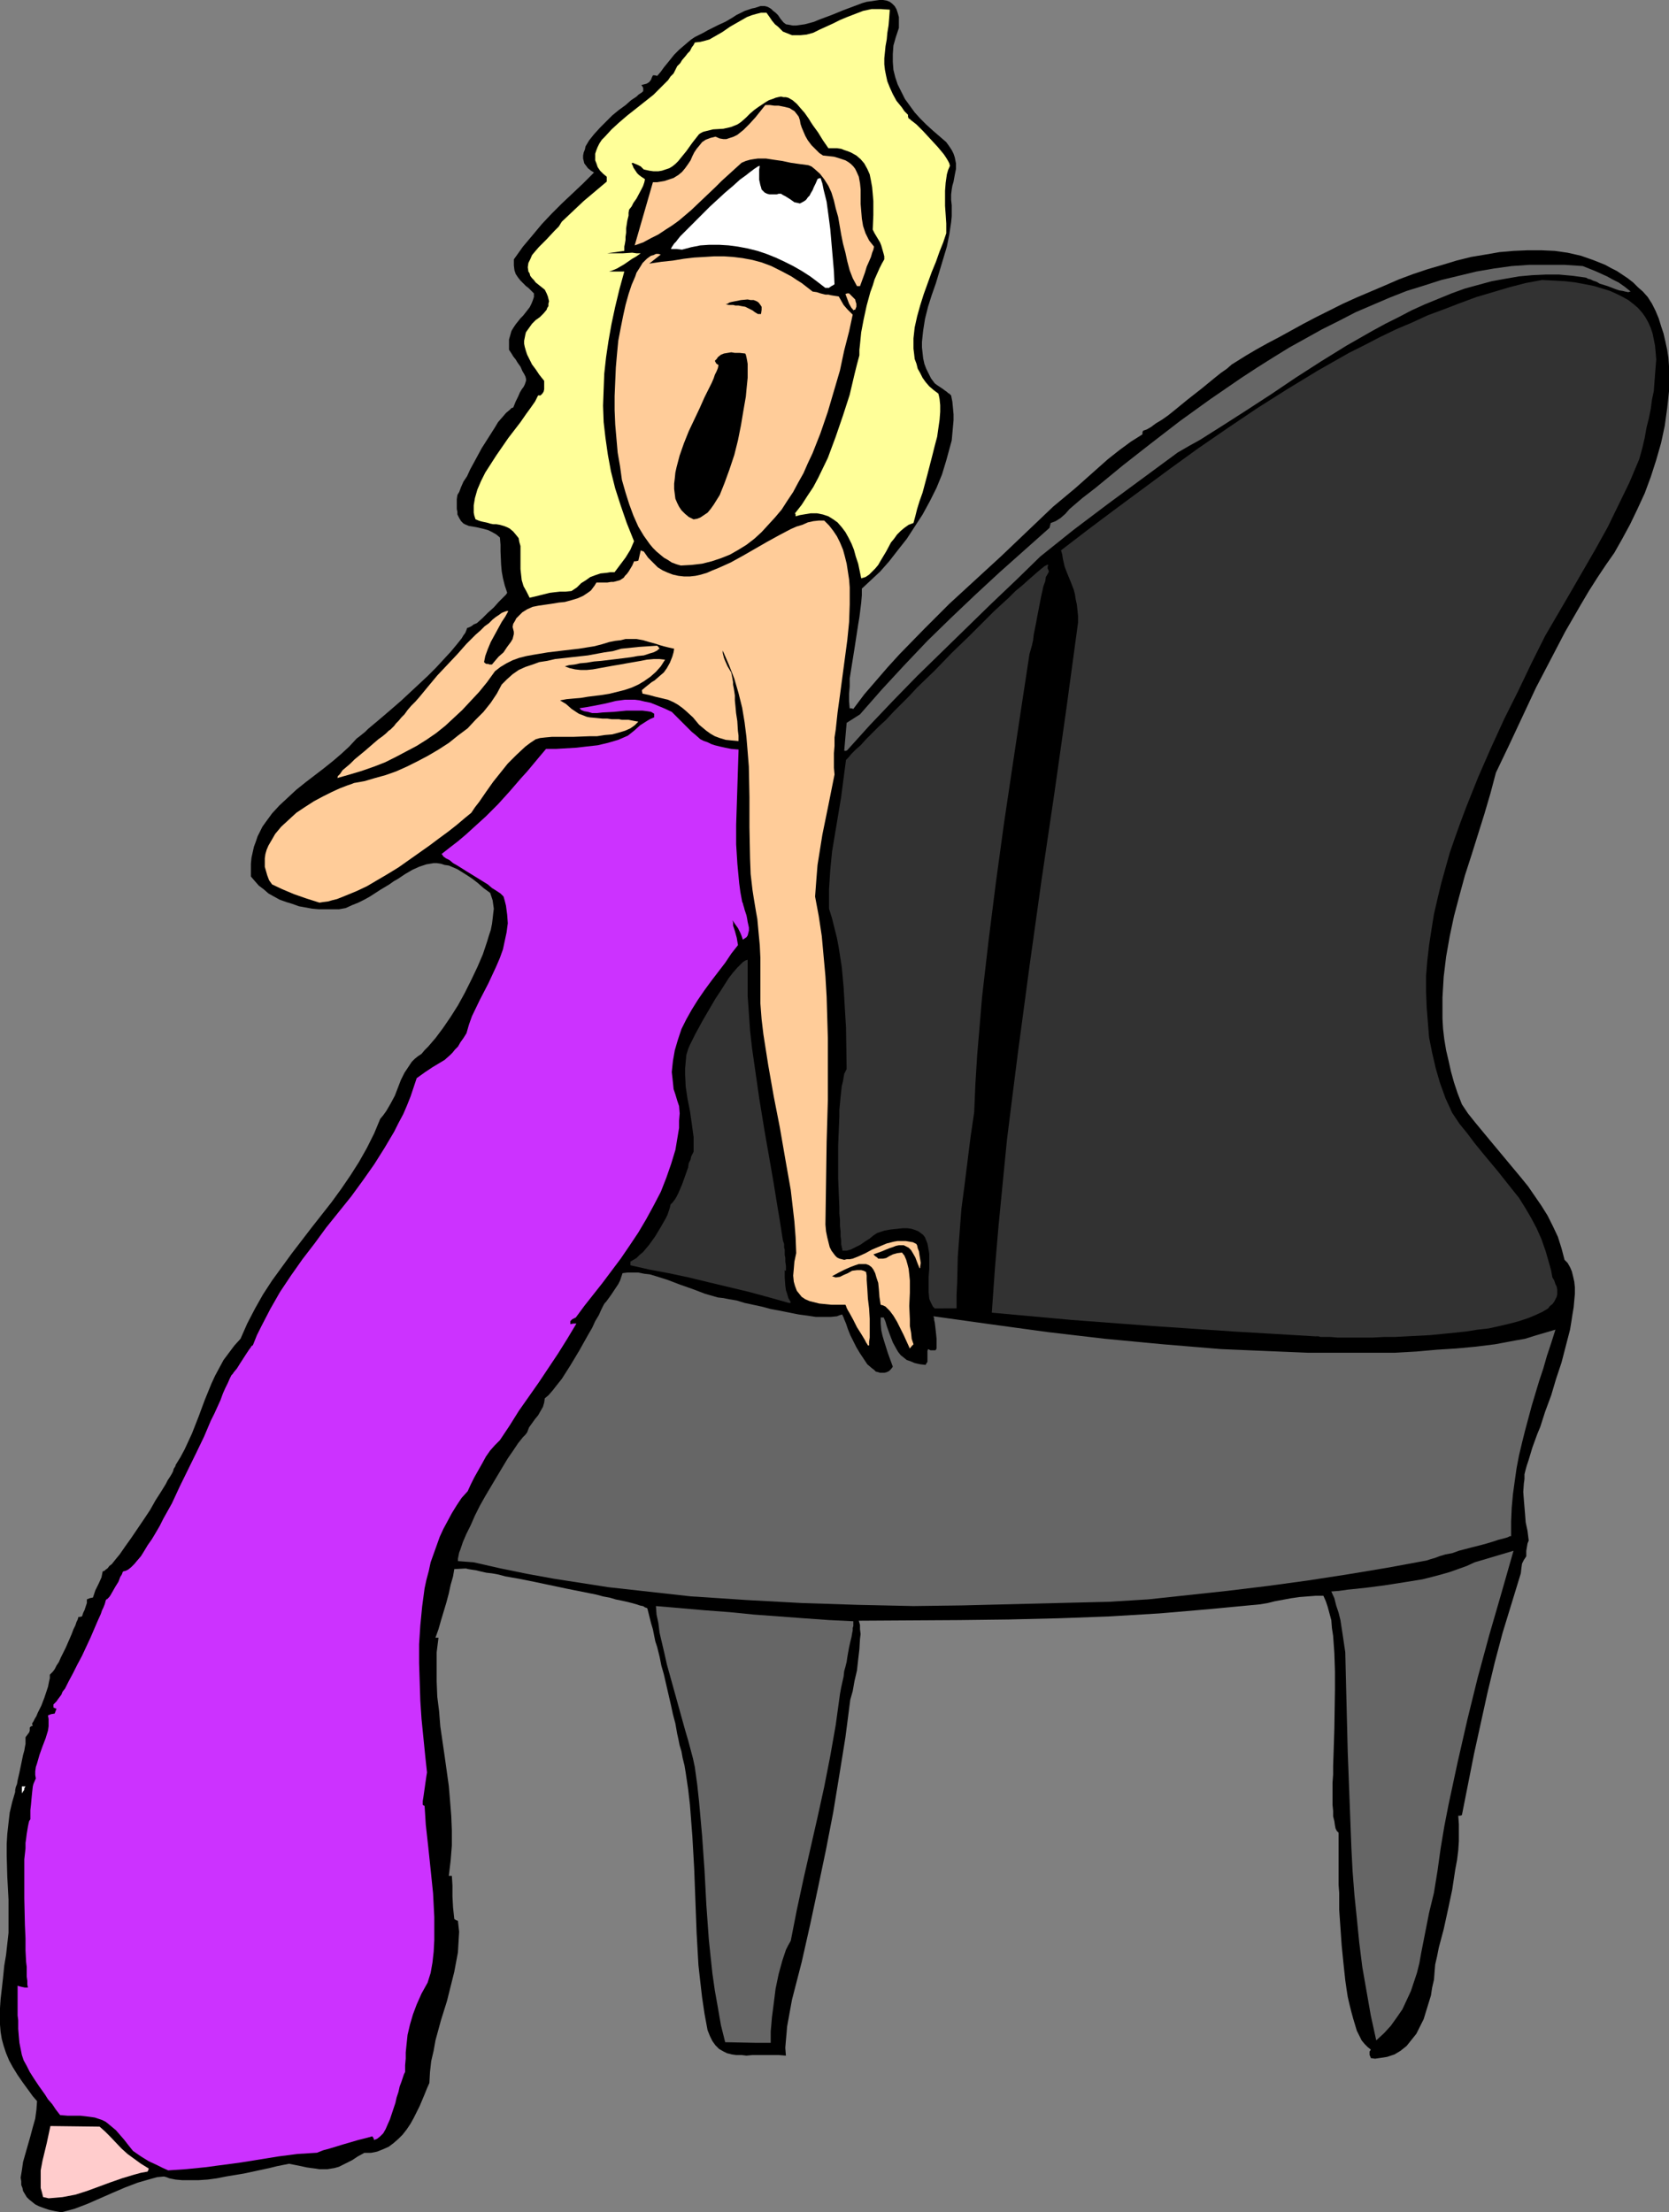 <?xml version="1.0" encoding="UTF-8" standalone="no"?>
<svg
   version="1.0"
   width="117.485mm"
   height="155.711mm"
   id="svg24"
   sodipodi:docname="Singer 64.wmf"
   xmlns:inkscape="http://www.inkscape.org/namespaces/inkscape"
   xmlns:sodipodi="http://sodipodi.sourceforge.net/DTD/sodipodi-0.dtd"
   xmlns="http://www.w3.org/2000/svg"
   xmlns:svg="http://www.w3.org/2000/svg">
  <rect width="100%" height="100%" fill="#808080" stroke="none"/>
  <sodipodi:namedview
     id="namedview24"
     pagecolor="#ffffff"
     bordercolor="#000000"
     borderopacity="0.25"
     inkscape:showpageshadow="2"
     inkscape:pageopacity="0.0"
     inkscape:pagecheckerboard="0"
     inkscape:deskcolor="#d1d1d1"
     inkscape:document-units="mm" />
  <defs
     id="defs1">
    <pattern
       id="WMFhbasepattern"
       patternUnits="userSpaceOnUse"
       width="6"
       height="6"
       x="0"
       y="0" />
  </defs>
  <path
     style="fill:#000000;fill-opacity:1;fill-rule:evenodd;stroke:none"
     d="m 16.32,588.515 -1.777,-0.323 -1.454,-0.323 -1.454,-0.485 -1.293,-0.485 -0.97,-0.485 -0.808,-0.646 -0.808,-0.646 -0.646,-0.646 -0.485,-0.808 -0.485,-0.808 -0.162,-0.808 -0.323,-0.808 v -0.97 l -0.162,-0.97 0.323,-1.939 0.323,-2.262 0.646,-2.262 1.293,-4.525 0.646,-2.424 0.646,-2.262 0.323,-2.424 L 9.857,558.944 8.726,557.651 7.918,556.52 6.14,554.096 4.686,551.995 3.393,549.895 2.424,548.117 1.616,546.178 0.97,544.239 0.485,542.461 0.162,540.522 0,538.583 v -2.101 -2.262 l 0.162,-2.424 0.323,-2.747 0.323,-2.909 0.323,-3.232 0.485,-2.909 0.323,-2.909 0.323,-2.909 v -3.07 -5.817 l -0.323,-5.979 -0.162,-5.817 v -2.909 l 0.162,-2.747 0.323,-2.909 0.323,-2.747 0.646,-2.747 0.808,-2.747 v -0.485 l 0.162,-0.808 0.323,-0.808 0.162,-0.97 0.485,-2.101 0.97,-4.686 0.323,-1.131 0.162,-0.97 0.162,-0.808 v -0.808 -0.646 -0.323 l 0.485,-0.646 0.485,-0.646 0.162,-0.485 v -0.808 l 0.323,-0.323 0.485,-0.162 -0.162,-0.323 v -0.323 0 l 0.323,-0.485 0.323,-0.646 0.485,-0.808 0.323,-0.808 0.97,-1.939 0.808,-2.101 0.646,-1.939 0.323,-0.97 0.162,-0.808 0.162,-0.808 0.162,-0.646 v -0.646 -0.323 l 0.323,-0.323 0.485,-0.485 0.485,-0.646 0.485,-0.97 0.646,-0.97 0.485,-1.131 1.293,-2.585 1.131,-2.585 0.485,-1.131 0.485,-1.293 0.485,-0.97 0.323,-0.97 0.323,-0.646 0.162,-0.646 h 0.323 l 0.646,-0.162 0.323,-0.97 0.323,-0.646 0.162,-0.485 0.162,-0.485 0.323,-0.97 v -0.323 -0.646 l 0.808,-0.323 0.808,-0.162 0.323,-0.97 0.323,-0.97 0.808,-1.616 0.808,-1.778 0.162,-0.808 0.162,-0.808 0.485,-0.162 0.323,-0.323 0.485,-0.323 0.485,-0.646 0.646,-0.485 0.646,-0.808 0.646,-0.808 0.808,-0.97 1.454,-2.101 1.616,-2.262 3.393,-5.009 1.616,-2.424 1.454,-2.585 1.454,-2.262 1.293,-2.101 0.485,-0.97 0.646,-0.97 0.485,-0.808 0.323,-0.646 0.162,-0.646 0.323,-0.485 0.162,-0.323 v -0.162 l 1.293,-2.101 1.131,-2.101 1.939,-4.201 1.777,-4.525 1.616,-4.363 1.777,-4.363 0.97,-2.101 1.131,-2.101 1.131,-2.101 1.454,-1.939 1.454,-1.939 1.616,-1.778 1.777,-4.04 2.101,-4.04 2.101,-3.717 2.424,-3.717 2.585,-3.555 2.585,-3.555 5.332,-6.948 5.332,-6.787 2.585,-3.555 2.424,-3.555 2.262,-3.555 2.101,-3.717 1.939,-3.878 1.616,-3.878 0.808,-0.97 0.808,-1.131 1.131,-1.939 1.131,-2.101 1.616,-4.201 0.97,-1.939 1.293,-1.939 0.646,-0.97 0.808,-0.808 0.808,-0.646 0.97,-0.646 0.808,-0.97 0.97,-0.97 0.97,-1.131 0.97,-1.131 1.939,-2.585 2.101,-3.07 1.939,-3.07 1.777,-3.232 1.777,-3.555 1.616,-3.393 1.454,-3.393 1.131,-3.393 0.485,-1.616 0.485,-1.454 0.323,-1.616 0.162,-1.293 0.162,-1.454 0.162,-1.293 -0.162,-1.131 -0.162,-1.131 -0.323,-0.97 -0.323,-0.97 -1.777,-1.293 -1.454,-1.293 -1.454,-1.131 -1.454,-0.97 -1.293,-0.808 -1.293,-0.808 -1.131,-0.485 -1.131,-0.485 -1.131,-0.162 -0.97,-0.323 -1.131,-0.162 h -0.808 l -0.97,0.162 -0.97,0.162 -1.939,0.646 -1.777,0.808 -1.939,1.131 -1.939,1.293 -1.131,0.646 -1.131,0.808 -2.424,1.454 -2.747,1.778 -1.454,0.808 -1.616,0.808 -1.616,0.646 -1.777,0.808 -1.777,0.323 h -1.777 -1.777 -1.777 l -1.777,-0.162 -1.777,-0.323 -1.777,-0.323 -1.777,-0.646 -1.616,-0.485 -1.777,-0.646 -1.454,-0.808 -1.454,-0.808 -1.293,-1.131 -1.293,-0.97 -1.131,-1.293 -0.97,-1.131 v -1.778 -1.616 l 0.162,-1.616 0.323,-1.454 0.323,-1.454 0.485,-1.293 0.485,-1.454 0.646,-1.293 0.646,-1.293 0.808,-1.131 1.777,-2.424 1.939,-2.101 2.262,-2.101 2.262,-2.101 2.424,-1.939 4.848,-3.717 2.424,-1.939 2.262,-1.939 2.101,-1.939 1.939,-2.101 0.646,-0.485 0.808,-0.646 0.808,-0.646 0.808,-0.808 1.939,-1.616 2.101,-1.778 2.262,-1.939 2.424,-2.101 4.686,-4.363 2.424,-2.262 2.262,-2.262 1.939,-2.101 1.939,-2.101 0.808,-0.97 0.808,-0.97 0.646,-0.808 0.646,-0.808 0.485,-0.808 0.485,-0.646 0.323,-0.808 0.162,-0.485 0.485,-0.162 0.646,-0.323 0.646,-0.485 0.808,-0.323 1.454,-1.293 1.454,-1.454 1.616,-1.454 1.293,-1.454 1.293,-1.293 0.646,-0.646 0.323,-0.485 -0.646,-1.939 -0.485,-1.939 -0.323,-1.778 -0.162,-1.778 -0.162,-3.555 v -1.778 l -0.162,-1.939 -0.97,-0.808 -1.131,-0.646 -0.97,-0.485 -1.131,-0.323 -2.101,-0.485 -1.939,-0.323 -0.808,-0.323 -0.646,-0.323 -0.646,-0.646 -0.485,-0.808 -0.485,-0.97 v -0.646 l -0.162,-0.808 v -2.585 l 0.162,-1.131 0.485,-0.808 0.485,-1.293 0.646,-1.454 0.97,-1.454 0.808,-1.778 0.97,-1.778 2.101,-3.878 2.262,-3.555 1.131,-1.778 0.97,-1.616 1.131,-1.293 0.97,-1.131 0.97,-0.808 0.485,-0.485 0.485,-0.162 0.646,-1.616 0.646,-1.293 0.485,-1.131 0.485,-0.808 0.485,-0.646 0.323,-0.646 0.162,-0.485 0.162,-0.485 v -0.485 l -0.162,-0.646 -0.323,-0.646 -0.485,-0.808 -0.485,-1.131 -0.808,-1.131 -0.485,-0.808 -0.646,-0.808 -0.485,-0.808 -0.646,-0.97 v -1.454 -1.293 l 0.323,-1.131 0.323,-1.131 0.485,-0.808 0.646,-0.97 1.293,-1.616 0.646,-0.646 0.646,-0.808 1.131,-1.454 0.485,-0.97 0.323,-0.808 0.323,-0.97 V 78.049 l -0.808,-0.808 -0.646,-0.646 -0.646,-0.485 -0.485,-0.485 -0.97,-0.97 -0.646,-0.808 -0.646,-0.97 -0.323,-0.97 -0.162,-1.293 v -0.808 -0.808 l 2.424,-3.393 2.585,-3.07 2.424,-2.909 2.585,-2.747 2.747,-2.747 2.747,-2.585 2.909,-2.747 2.909,-2.909 -0.808,-0.485 -0.808,-0.646 -0.485,-0.646 -0.485,-0.646 -0.162,-0.646 -0.162,-0.646 v -0.808 l 0.162,-0.808 0.323,-0.808 0.162,-0.808 0.485,-0.808 0.485,-0.808 1.293,-1.616 1.616,-1.778 1.616,-1.616 1.616,-1.616 1.777,-1.454 1.777,-1.293 1.454,-1.293 1.454,-0.97 0.485,-0.485 0.485,-0.323 0.485,-0.323 0.323,-0.323 v -0.485 -0.323 l -0.162,-0.323 -0.323,-0.485 0.646,-0.162 0.646,-0.162 0.323,-0.162 0.485,-0.323 0.485,-0.646 0.162,-0.485 0.323,-0.646 h 0.485 l 0.646,0.162 0.97,-1.131 0.808,-1.131 1.454,-1.778 1.293,-1.616 1.293,-1.293 1.131,-0.97 1.131,-0.97 0.97,-0.808 0.97,-0.646 2.262,-1.131 1.131,-0.646 1.293,-0.646 1.616,-0.808 1.777,-0.808 1.939,-1.131 0.97,-0.646 1.293,-0.646 0.97,-0.485 0.97,-0.323 0.97,-0.323 0.808,-0.162 1.454,-0.485 h 0.485 0.646 l 0.646,0.162 0.646,0.323 0.485,0.323 0.485,0.485 0.646,0.485 0.646,0.646 0.646,0.97 0.808,0.97 0.646,0.485 0.97,0.162 0.808,0.162 h 0.97 l 1.131,-0.162 1.131,-0.162 2.424,-0.646 1.131,-0.485 1.293,-0.485 2.585,-0.97 2.747,-1.131 2.585,-0.97 2.585,-0.97 1.131,-0.323 1.293,-0.162 0.97,-0.162 L 233.976,0 h 0.97 l 0.97,0.162 0.808,0.323 0.646,0.485 0.646,0.646 0.485,0.808 0.323,0.97 0.323,1.131 v 1.293 1.616 l -0.808,2.424 -0.646,2.262 -0.162,2.262 v 2.101 l 0.162,2.101 0.485,1.939 0.646,1.939 0.97,1.939 0.97,1.939 1.293,1.778 1.293,1.778 1.454,1.616 1.616,1.616 1.777,1.616 3.555,3.07 0.808,1.131 0.646,0.97 0.485,0.97 0.323,0.97 0.162,0.808 0.162,0.808 v 1.454 l -0.162,0.808 -0.162,0.808 -0.323,1.778 -0.323,1.131 -0.162,0.97 -0.162,1.293 v 1.454 l 0.162,1.454 v 1.454 1.454 l -0.162,1.616 -0.485,3.232 -0.646,3.232 -0.97,3.232 -1.939,6.464 -1.131,3.232 -0.97,3.07 -0.808,3.232 -0.485,3.07 -0.162,1.454 -0.162,1.616 v 1.454 l 0.162,1.454 0.162,1.454 0.323,1.454 0.485,1.293 0.646,1.293 0.646,1.293 0.97,1.293 0.646,0.485 0.485,0.323 0.97,0.646 0.646,0.485 0.485,0.323 0.323,0.323 0.323,0.162 0.485,0.485 0.323,1.616 0.162,1.616 0.162,1.778 v 1.616 l -0.162,1.778 -0.162,1.778 -0.162,1.778 -0.485,1.778 -0.97,3.555 -1.131,3.717 -1.454,3.555 -1.777,3.555 -1.939,3.555 -2.101,3.232 -2.101,3.232 -2.424,3.07 -2.262,2.909 -2.424,2.747 -2.424,2.262 -2.424,2.262 v 1.778 l -0.162,1.939 -0.485,3.878 -0.323,1.939 -0.323,2.101 -0.646,4.201 -0.646,4.04 -0.646,4.04 v 2.101 l -0.162,1.939 v 1.939 l 0.162,1.939 h 0.485 l 0.485,0.162 2.909,-3.878 3.07,-3.555 3.07,-3.555 3.232,-3.555 6.625,-6.787 6.625,-6.625 13.896,-12.766 6.948,-6.625 6.787,-6.464 2.909,-2.424 2.909,-2.424 5.817,-5.171 2.909,-2.585 3.07,-2.424 3.07,-2.262 3.07,-1.939 v -0.485 l 0.162,-0.485 0.485,-0.162 0.485,-0.162 1.131,-0.646 1.293,-0.97 1.616,-0.97 1.616,-1.131 1.616,-1.293 3.555,-2.909 3.716,-2.909 3.555,-2.909 1.616,-1.293 1.616,-1.131 1.293,-1.131 1.293,-0.808 2.585,-1.616 2.747,-1.616 2.909,-1.616 3.07,-1.616 3.232,-1.778 3.232,-1.778 3.393,-1.778 3.555,-1.778 3.555,-1.778 3.555,-1.616 7.595,-3.232 3.716,-1.616 3.878,-1.454 3.878,-1.293 3.878,-1.131 3.716,-1.131 3.878,-0.97 3.878,-0.646 3.716,-0.646 3.716,-0.323 3.716,-0.162 h 3.716 l 3.555,0.162 3.393,0.485 3.555,0.808 3.232,1.131 1.616,0.646 1.616,0.646 1.454,0.808 1.616,0.808 1.454,0.97 1.454,0.97 1.454,1.131 1.293,1.293 1.293,1.131 1.293,1.454 1.131,1.778 0.97,1.939 0.808,1.939 0.646,2.101 0.646,1.939 0.485,2.101 0.485,2.262 0.323,2.101 0.162,2.262 v 2.101 2.262 2.262 l -0.485,4.525 -0.646,4.686 -0.97,4.525 -1.293,4.525 -1.454,4.525 -1.616,4.363 -1.939,4.201 -1.939,4.04 -2.101,3.878 -2.101,3.717 -2.262,3.232 -2.262,3.393 -2.262,3.555 -2.101,3.555 -4.201,7.272 -3.878,7.433 -3.878,7.433 -3.555,7.595 -3.555,7.595 -3.555,7.433 -1.454,5.494 -1.616,5.494 -3.393,10.827 -1.777,5.494 -1.454,5.333 -1.454,5.494 -1.131,5.332 -0.97,5.494 -0.646,5.333 -0.162,2.747 -0.162,2.747 v 2.909 2.747 l 0.162,2.747 0.323,2.747 0.485,2.909 0.646,2.747 0.646,2.909 0.808,2.909 0.97,2.909 1.131,2.909 1.616,2.424 1.939,2.424 3.878,4.686 4.04,4.848 4.04,4.848 2.101,2.585 1.777,2.585 1.777,2.585 1.616,2.585 1.454,2.909 1.293,2.747 0.97,3.07 0.808,3.07 0.808,0.808 0.646,1.131 0.485,1.131 0.323,1.293 0.323,1.454 0.162,1.454 v 1.778 l -0.162,1.778 -0.162,1.778 -0.323,1.939 -0.323,2.101 -0.323,1.939 -1.131,4.363 -1.131,4.363 -1.454,4.363 -1.293,4.363 -1.616,4.363 -1.293,4.04 -0.808,1.939 -0.646,1.778 -0.646,1.778 -0.485,1.616 -0.485,1.616 -0.485,1.454 -0.323,1.131 -0.323,1.293 v 1.293 l -0.162,1.131 -0.162,2.262 0.162,2.101 0.162,1.939 0.162,1.939 0.162,2.101 0.485,2.262 0.162,1.293 0.162,1.293 -0.323,0.808 -0.162,0.97 -0.162,0.97 v 1.454 l -0.323,0.485 -0.323,0.485 -0.485,0.97 -0.162,1.131 -0.162,1.454 -2.424,7.918 -2.424,7.918 -2.101,7.918 -1.939,8.08 -1.777,8.08 -1.777,8.08 -3.232,16.321 -0.485,0.162 h -0.485 l 0.162,2.262 v 2.101 2.424 l -0.162,2.424 -0.323,2.585 -0.485,2.585 -0.808,5.333 -1.131,5.332 -1.131,5.171 -0.646,2.424 -0.646,2.424 -0.485,2.424 -0.485,2.101 -0.162,1.939 -0.162,2.101 -0.485,2.101 -0.323,2.101 -0.646,2.101 -0.646,2.101 -0.646,2.101 -0.97,1.939 -0.97,1.939 -1.293,1.616 -1.293,1.616 -1.616,1.293 -0.808,0.485 -0.808,0.485 -0.97,0.323 -0.97,0.323 -0.97,0.162 -1.131,0.162 -1.131,0.162 -1.131,-0.162 -0.162,-0.485 -0.162,-0.323 v -0.485 -0.162 -0.323 l 0.162,-0.162 0.162,-0.323 -0.808,-0.646 -0.808,-0.808 -0.808,-0.97 -0.646,-1.293 -0.646,-1.293 -0.485,-1.616 -0.485,-1.616 -0.485,-1.778 -0.485,-1.939 -0.485,-2.101 -0.323,-2.101 -0.323,-2.262 -0.485,-4.525 -0.485,-4.848 -0.323,-4.686 -0.323,-4.686 v -4.525 l -0.162,-2.101 v -2.101 -1.939 -1.939 -7.918 l -0.485,-0.485 -0.323,-0.646 -0.162,-0.808 -0.162,-1.131 -0.323,-1.293 v -1.454 l -0.162,-1.616 v -5.817 l 0.162,-2.262 v -2.262 l 0.162,-4.686 0.162,-5.171 0.162,-10.342 v -5.009 l -0.162,-4.848 -0.162,-2.262 -0.162,-2.262 -0.323,-2.101 -0.162,-2.101 -0.485,-1.778 -0.485,-1.778 -0.485,-1.454 -0.646,-1.454 h -2.101 l -2.101,0.162 -2.101,0.162 -2.262,0.323 -4.363,0.808 -1.939,0.485 -1.939,0.323 -6.787,0.646 -6.787,0.646 -13.25,1.131 -13.412,0.808 -13.25,0.485 -13.412,0.323 -13.25,0.162 -26.662,0.162 0.323,1.131 v 1.131 l 0.162,1.293 -0.162,1.293 -0.162,2.747 -0.323,2.747 -0.323,2.909 -0.646,2.747 -0.485,2.747 -0.646,2.262 -1.293,10.019 -1.616,10.019 -1.616,9.857 -1.939,10.019 -2.101,10.019 -2.101,9.857 -2.262,10.019 -2.585,10.019 -0.646,3.555 -0.646,3.555 -0.162,1.939 -0.162,1.778 -0.162,1.939 0.162,2.101 -1.939,-0.162 h -1.939 -1.777 -1.616 -1.616 l -1.616,0.162 -1.293,-0.162 h -1.454 l -1.131,-0.162 -1.293,-0.323 -0.97,-0.485 -1.131,-0.646 -0.97,-0.97 -0.808,-1.131 -0.646,-1.293 -0.646,-1.616 -0.808,-4.363 -0.646,-4.363 -0.485,-4.201 -0.485,-4.363 -0.485,-8.564 -0.646,-17.129 -0.485,-8.564 -0.323,-4.201 -0.323,-4.201 -0.485,-4.201 -0.646,-4.363 -0.323,-1.939 -0.485,-1.939 -0.323,-1.778 -0.485,-1.616 -0.323,-1.616 -0.323,-1.454 -0.485,-2.747 -0.646,-2.424 -0.485,-2.262 -0.97,-4.201 -0.97,-4.201 -0.646,-2.262 -0.485,-2.424 -0.646,-2.585 -0.485,-1.454 -0.323,-1.616 -0.323,-1.616 -0.485,-1.616 -0.485,-1.939 -0.485,-1.939 -0.162,-0.162 -0.485,-0.162 -0.485,-0.323 -0.808,-0.162 -0.97,-0.323 -1.131,-0.323 -1.293,-0.323 -1.454,-0.323 -1.616,-0.323 -1.616,-0.485 -1.777,-0.323 -1.777,-0.485 -4.04,-0.808 -4.04,-0.808 -8.402,-1.778 -4.04,-0.808 -3.716,-0.646 -1.777,-0.485 -1.777,-0.323 -1.454,-0.162 -1.454,-0.323 -1.293,-0.323 -1.131,-0.162 -0.97,-0.162 -0.646,-0.162 -3.07,0.162 -0.323,1.939 -0.646,2.262 -0.485,2.262 -0.646,2.424 -1.454,4.848 -0.646,2.262 -0.808,2.262 h 0.808 l -0.485,3.878 v 3.878 3.878 l 0.162,4.04 0.485,3.878 0.323,4.04 1.131,7.756 1.131,8.08 0.323,3.878 0.323,4.04 0.162,3.878 v 4.04 l -0.323,4.04 -0.485,4.04 h 0.808 l 0.162,2.585 v 2.909 l 0.162,2.909 0.323,3.07 0.485,0.323 0.485,0.162 0.323,2.909 -0.162,2.747 -0.162,2.747 -0.485,2.585 -0.485,2.585 -0.646,2.585 -1.293,5.171 -1.616,5.171 -1.454,5.333 -0.485,2.747 -0.646,2.747 -0.323,2.909 -0.162,2.909 -0.646,1.454 -0.646,1.616 -1.293,3.07 -1.616,3.232 -0.808,1.454 -0.97,1.454 -1.131,1.454 -1.131,1.131 -1.293,1.131 -1.293,0.97 -1.454,0.646 -1.616,0.646 -1.616,0.323 h -1.777 l -1.777,0.97 -1.454,0.97 -1.293,0.646 -1.293,0.646 -0.97,0.485 -1.131,0.323 -0.97,0.162 -0.97,0.162 h -1.131 -0.97 l -0.97,-0.162 -1.293,-0.162 -1.131,-0.162 -1.454,-0.323 -1.616,-0.323 -1.616,-0.323 -1.616,0.323 -1.616,0.323 -1.939,0.485 -2.262,0.485 -2.262,0.485 -2.262,0.485 -4.848,0.808 -2.424,0.485 -2.424,0.323 -2.424,0.162 h -2.262 -2.101 l -1.777,-0.162 -1.616,-0.323 -0.808,-0.323 -0.646,-0.162 -1.777,0.162 -1.777,0.485 -3.393,0.97 -3.393,1.293 -3.393,1.454 -6.625,2.909 -3.393,1.293 -1.777,0.485 z"
     id="path1" />
  <path
     style="fill:#ffcccc;fill-opacity:1;fill-rule:evenodd;stroke:none"
     d="m 12.927,584.798 -0.646,-0.162 -0.808,-0.162 -0.323,-1.293 -0.323,-1.131 v -1.131 -1.293 -2.262 l 0.485,-2.585 1.131,-4.686 0.485,-2.262 0.485,-2.262 13.088,0.162 1.454,1.293 1.454,1.454 2.909,3.07 1.616,1.454 1.777,1.293 1.777,1.293 2.101,1.293 -0.162,0.485 -0.162,0.323 -1.777,0.323 -1.777,0.485 -3.232,0.97 -3.232,1.131 -6.14,2.262 -3.07,0.97 -3.393,0.646 -1.777,0.162 z"
     id="path2" />
  <path
     style="fill:#cc32ff;fill-opacity:1;fill-rule:evenodd;stroke:none"
     d="m 44.759,577.365 -1.454,-0.646 -1.293,-0.646 -2.424,-1.131 -2.101,-1.293 -2.101,-1.454 -1.293,-1.616 -1.131,-1.454 -1.131,-1.293 -0.97,-1.131 -0.97,-0.808 -0.97,-0.808 -0.808,-0.646 -0.97,-0.485 -0.97,-0.323 -0.97,-0.323 -1.131,-0.162 -1.293,-0.162 -1.454,-0.162 H 19.713 17.936 l -1.939,-0.162 -1.131,-1.454 -0.97,-1.454 -1.131,-1.293 -0.808,-1.293 -0.808,-1.131 -0.808,-1.131 -0.646,-0.97 -0.646,-0.97 -1.131,-1.778 -0.808,-1.616 -0.808,-1.454 -0.485,-1.454 -0.323,-1.616 -0.323,-1.616 -0.162,-1.778 -0.162,-1.939 v -2.262 L 4.686,536.159 v -4.363 -1.616 -1.939 l 0.485,0.162 0.646,0.162 0.808,0.162 H 7.433 L 7.271,527.918 v -0.97 L 7.11,525.817 v -1.293 -1.293 l -0.162,-1.293 -0.162,-3.07 v -3.232 l -0.162,-3.555 -0.162,-7.11 v -3.555 -3.555 -3.232 l 0.323,-2.909 v -1.454 l 0.162,-1.131 0.162,-1.293 0.162,-0.97 0.162,-0.97 0.162,-0.808 0.162,-0.646 0.323,-0.485 v -0.485 -0.485 -1.454 l 0.162,-1.454 0.162,-1.778 0.162,-1.616 0.162,-1.454 0.162,-0.646 0.485,-1.131 0.162,-0.323 -0.162,-0.97 v -0.97 l 0.162,-1.131 0.323,-0.97 0.646,-2.262 0.808,-2.262 0.808,-2.101 0.646,-2.101 0.162,-1.131 v -0.97 -0.97 l -0.162,-0.97 0.808,-0.323 0.97,-0.162 0.485,-1.293 -0.485,-0.162 -0.323,-0.162 v -0.808 l 0.162,-0.162 0.323,-0.323 0.323,-0.323 0.323,-0.485 0.485,-0.646 0.485,-0.646 0.323,-0.808 0.646,-0.808 0.97,-1.939 1.131,-2.101 1.131,-2.262 1.293,-2.424 2.262,-4.848 0.97,-2.262 0.97,-2.262 0.808,-1.778 0.323,-0.97 0.323,-0.646 0.323,-0.808 0.162,-0.485 0.162,-0.646 0.162,-0.323 h 0.162 l 0.323,-0.323 0.323,-0.323 0.323,-0.485 0.646,-1.131 0.646,-1.131 0.808,-1.293 0.485,-1.293 0.323,-0.485 0.162,-0.323 0.162,-0.485 0.162,-0.162 0.646,-0.162 0.646,-0.323 0.808,-0.646 0.808,-0.808 0.808,-0.97 0.97,-1.131 0.808,-1.293 0.97,-1.616 1.131,-1.616 0.97,-1.616 1.131,-1.939 0.97,-1.939 2.262,-4.04 2.101,-4.525 4.363,-8.888 2.101,-4.363 1.777,-4.201 0.97,-1.939 0.808,-1.778 0.808,-1.778 0.646,-1.778 0.646,-1.454 0.323,-0.646 0.323,-0.646 0.485,-1.131 0.485,-0.97 0.323,-0.323 0.323,-0.485 0.808,-0.97 0.808,-1.293 1.777,-2.747 0.646,-0.97 0.485,-0.646 0.162,-0.323 0.323,-0.162 0.162,-0.323 0.97,-2.424 1.131,-2.262 2.424,-4.686 2.585,-4.525 2.909,-4.363 3.07,-4.363 3.232,-4.201 3.07,-4.201 6.625,-8.241 3.07,-4.201 3.07,-4.363 2.747,-4.363 2.585,-4.363 1.131,-2.262 1.293,-2.424 0.97,-2.262 0.97,-2.424 0.808,-2.424 0.808,-2.424 1.131,-0.808 1.131,-0.808 0.97,-0.646 0.97,-0.646 0.808,-0.485 0.808,-0.485 1.616,-0.97 1.454,-1.293 0.646,-0.646 0.646,-0.808 0.808,-0.808 0.646,-1.131 0.808,-1.131 0.808,-1.293 0.646,-2.262 0.808,-2.262 2.101,-4.363 2.262,-4.363 2.101,-4.525 0.97,-2.262 0.808,-2.262 0.485,-2.262 0.485,-2.262 0.323,-2.424 -0.162,-2.262 -0.323,-2.424 -0.323,-1.293 -0.323,-1.131 -0.808,-0.808 -0.97,-0.646 -1.293,-0.808 -1.131,-0.97 -5.494,-3.393 -1.293,-0.808 -1.293,-0.808 -1.131,-0.646 -0.97,-0.808 -0.97,-0.485 -0.646,-0.485 -0.323,-0.485 -0.162,-0.162 2.262,-1.778 2.101,-1.616 2.101,-1.778 1.777,-1.616 3.555,-3.232 3.232,-3.232 3.07,-3.393 3.07,-3.555 1.616,-1.778 1.616,-1.939 1.616,-1.939 1.777,-2.101 h 2.585 l 2.747,-0.162 2.747,-0.162 2.747,-0.323 2.909,-0.323 2.747,-0.646 2.747,-0.808 2.585,-1.131 1.616,-1.293 1.616,-1.454 1.777,-1.131 0.808,-0.485 1.131,-0.485 v -0.97 l -0.808,-0.485 -0.97,-0.162 -1.293,-0.162 h -1.293 -1.454 -1.616 l -3.232,0.323 -3.07,0.162 -1.454,0.162 h -1.293 l -1.131,-0.323 -0.97,-0.162 -0.808,-0.323 -0.485,-0.485 2.101,-0.323 1.777,-0.323 1.616,-0.323 1.616,-0.323 2.585,-0.646 2.424,-0.323 h 1.293 1.293 l 1.293,0.162 1.293,0.323 1.616,0.323 1.616,0.646 1.939,0.808 2.101,0.97 1.293,1.293 1.131,1.131 1.131,1.131 0.808,0.808 0.97,0.97 0.808,0.646 1.454,1.293 0.97,0.485 0.97,0.323 0.97,0.485 0.97,0.323 1.293,0.323 1.454,0.323 1.616,0.323 1.939,0.162 -0.162,5.009 -0.162,5.009 -0.323,10.019 v 5.171 l 0.323,5.171 0.485,5.171 0.323,2.424 0.485,2.585 0.162,0.323 0.162,0.646 0.162,0.485 0.162,0.646 0.485,1.454 0.162,0.808 0.162,0.97 0.323,1.454 v 0.808 l -0.162,0.646 -0.162,0.646 -0.323,0.485 -0.485,0.323 -0.485,0.323 -0.323,-0.97 -0.323,-0.808 -0.646,-1.293 -0.808,-1.131 -0.646,-0.97 0.162,0.646 v 0.808 l 0.485,1.454 0.485,1.778 0.162,0.97 0.162,0.97 -1.777,2.262 -1.616,2.424 -3.716,4.848 -1.777,2.424 -1.777,2.585 -1.616,2.585 -1.454,2.585 -1.293,2.585 -0.97,2.909 -0.808,2.747 -0.485,2.747 -0.162,1.454 -0.162,1.616 0.162,1.454 0.162,1.454 0.162,1.616 0.485,1.454 0.485,1.616 0.485,1.454 0.162,1.939 -0.162,1.939 v 1.939 l -0.323,1.939 -0.646,3.878 -1.131,3.717 -1.293,3.717 -1.454,3.717 -1.939,3.717 -1.939,3.555 -2.101,3.555 -2.262,3.393 -2.424,3.555 -2.424,3.232 -2.424,3.232 -2.424,3.07 -2.424,3.07 -2.262,3.07 -0.646,0.323 -0.323,0.162 -0.162,0.162 -0.162,0.162 -0.162,0.162 v 0.323 0.485 l 0.808,-0.162 h 0.808 l -2.424,4.04 -2.424,3.878 -5.171,7.756 -5.332,7.595 -2.424,3.878 -2.585,3.878 -1.293,1.293 -1.293,1.454 -1.131,1.616 -0.97,1.778 -2.101,3.717 -0.97,1.939 -0.808,1.778 -1.616,1.778 -1.293,1.939 -1.293,2.101 -1.131,2.101 -1.131,2.101 -0.97,2.101 -0.808,2.262 -1.616,4.525 -0.485,2.262 -0.646,2.424 -0.485,2.262 -0.646,4.848 -0.485,5.009 -0.323,5.009 v 5.009 l 0.162,5.009 0.162,5.009 0.323,4.848 0.485,4.848 0.485,4.848 0.485,4.525 -0.162,0.97 -0.162,1.131 -0.323,2.262 -0.323,2.262 -0.162,0.97 v 0.97 l 0.162,0.162 0.323,0.162 0.162,2.424 0.162,2.585 0.323,2.909 0.323,2.909 0.646,6.14 0.646,6.302 0.323,6.302 v 3.07 3.07 l -0.162,3.07 -0.323,2.909 -0.485,2.747 -0.808,2.585 -0.808,1.454 -0.808,1.454 -1.293,2.909 -0.97,2.585 -0.808,2.747 -0.646,2.747 -0.323,3.07 -0.162,1.616 v 1.616 l -0.162,1.778 v 1.778 l -0.323,0.646 -0.323,0.97 -0.323,0.97 -0.485,1.293 -0.323,1.454 -0.485,1.454 -0.323,1.454 -0.485,1.454 -0.97,2.909 -0.646,1.454 -0.485,1.131 -0.646,1.131 -0.808,0.808 -0.808,0.646 -0.808,0.323 -0.162,-0.485 -0.323,-0.485 -1.777,0.485 -1.939,0.485 -3.878,1.131 -3.716,1.131 -1.777,0.485 -1.616,0.646 -5.171,0.323 -5.009,0.646 -10.018,1.616 -4.848,0.646 -4.848,0.646 -4.848,0.485 z"
     id="path3" />
  <path
     style="fill:#666666;fill-opacity:1;fill-rule:evenodd;stroke:none"
     d="m 201.012,543.431 -8.079,-0.162 -1.131,-4.525 -0.808,-4.686 -0.808,-4.525 -0.646,-4.525 -0.485,-4.525 -0.485,-4.686 -0.646,-9.049 -0.485,-9.211 -0.646,-9.211 -0.808,-9.049 -0.485,-4.525 -0.646,-4.686 -0.485,-2.262 -0.646,-2.424 -0.646,-2.424 -0.808,-2.747 -1.616,-5.817 -0.808,-2.909 -0.808,-2.909 -1.616,-5.817 -0.646,-2.909 -0.646,-2.747 -0.646,-2.747 -0.323,-2.585 -0.485,-2.262 -0.162,-2.262 13.088,1.131 6.463,0.485 6.463,0.646 13.088,0.97 6.787,0.485 6.625,0.323 v 0.808 0.485 l -0.162,0.485 v 0.646 l -0.162,0.808 -0.162,0.97 -0.323,1.293 -0.323,1.454 -0.323,1.778 -0.162,0.97 -0.162,1.131 -0.323,1.293 -0.323,1.131 -0.162,1.454 -0.323,1.454 -0.323,1.454 -0.323,1.778 -1.131,8.241 -1.454,8.241 -1.616,8.241 -1.777,8.08 -3.716,16.321 -1.777,8.241 -1.616,8.241 -0.646,1.131 -0.646,1.293 -0.485,1.454 -0.485,1.454 -0.485,1.778 -0.485,1.778 -0.808,3.878 -0.485,3.878 -0.485,3.717 -0.162,1.939 -0.162,1.778 v 1.454 1.616 z"
     id="path4" />
  <path
     style="fill:#666666;fill-opacity:1;fill-rule:evenodd;stroke:none"
     d="m 366.152,542.785 -1.454,-6.625 -1.131,-6.464 -1.131,-6.464 -0.808,-6.464 -0.646,-6.464 -0.646,-6.302 -0.485,-6.302 -0.323,-6.302 -0.485,-12.766 -0.485,-12.766 -0.323,-13.089 -0.162,-6.464 -0.162,-6.787 -0.646,-4.363 -0.646,-4.201 -0.485,-1.939 -0.646,-1.939 -0.485,-1.939 -0.808,-1.778 2.101,-0.162 2.262,-0.323 4.686,-0.485 5.009,-0.646 5.171,-0.808 5.009,-0.808 2.585,-0.646 2.424,-0.646 2.262,-0.646 2.262,-0.808 2.262,-0.808 2.101,-0.97 10.341,-3.07 -3.232,11.311 -3.232,11.15 -3.07,11.311 -2.747,11.15 -2.585,11.311 -2.424,11.311 -1.131,5.817 -0.97,5.817 -0.808,5.817 -0.97,5.979 -1.293,5.333 -2.101,10.665 -0.485,2.747 -0.646,2.585 -0.808,2.424 -0.808,2.424 -1.131,2.424 -1.131,2.424 -1.454,2.101 -1.616,2.262 -1.777,1.939 z"
     id="path5" />
  <path
     style="fill:#ffffff;fill-opacity:1;fill-rule:evenodd;stroke:none"
     d="m 5.817,477.017 v -1.778 h 0.97 l -0.323,0.485 v 0.323 l -0.162,0.323 -0.162,0.162 -0.162,0.323 z"
     id="path6" />
  <path
     style="fill:#666666;fill-opacity:1;fill-rule:evenodd;stroke:none"
     d="m 243.024,427.247 -14.866,-0.323 -14.866,-0.485 -14.866,-0.808 -7.271,-0.485 -7.433,-0.485 -7.271,-0.808 -7.271,-0.808 -7.271,-0.808 -7.271,-1.131 -7.271,-1.131 -7.11,-1.293 -7.11,-1.454 -7.11,-1.616 -2.101,-0.162 -2.101,-0.162 v -0.646 l 0.162,-0.808 0.162,-0.808 0.323,-0.808 0.646,-1.939 0.97,-2.262 1.131,-2.262 1.131,-2.585 1.293,-2.585 1.454,-2.585 3.07,-5.171 1.454,-2.424 1.454,-2.424 1.454,-2.101 1.293,-1.939 1.293,-1.616 0.646,-0.646 0.485,-0.646 0.485,-1.293 0.808,-1.131 0.808,-1.131 0.808,-0.97 0.646,-1.131 0.646,-1.131 0.323,-1.131 0.162,-1.131 0.97,-0.808 1.131,-1.293 1.131,-1.454 1.293,-1.616 1.131,-1.778 1.131,-1.778 2.424,-4.04 2.262,-4.04 1.131,-1.939 0.808,-1.778 0.97,-1.616 0.646,-1.454 0.646,-1.293 0.323,-0.485 0.323,-0.323 1.293,-1.778 1.293,-1.939 0.646,-0.97 0.485,-0.97 0.323,-0.97 0.323,-0.97 1.293,-0.162 h 1.454 1.454 l 1.616,0.323 1.454,0.162 1.616,0.485 3.07,0.97 3.393,1.293 3.232,1.131 3.393,1.293 3.393,0.97 1.454,0.162 1.616,0.323 1.939,0.323 2.101,0.646 2.262,0.485 2.262,0.485 2.424,0.646 2.585,0.485 4.848,0.97 2.424,0.323 2.101,0.323 h 2.101 1.939 l 1.616,-0.162 0.808,-0.323 0.646,-0.162 v 0.162 l 0.162,0.323 0.162,0.323 0.162,0.485 0.485,1.131 0.485,1.454 0.646,1.616 0.808,1.616 0.808,1.616 0.97,1.616 0.97,1.454 0.97,1.454 1.131,0.97 0.646,0.485 0.485,0.485 0.646,0.162 0.485,0.162 h 0.646 0.485 l 0.646,-0.162 0.646,-0.323 0.485,-0.485 0.485,-0.646 -0.646,-1.778 -0.646,-1.778 -0.97,-3.07 -0.485,-1.616 -0.323,-1.454 -0.162,-1.778 v -1.616 h 0.808 l 0.485,1.131 0.323,1.131 0.808,2.262 0.808,2.101 0.97,1.778 0.485,0.808 0.646,0.808 0.808,0.646 0.808,0.646 0.97,0.323 1.131,0.485 1.454,0.323 1.454,0.162 0.162,-0.323 0.323,-0.485 v -1.131 -1.293 -0.485 l 0.162,-0.485 0.323,0.162 0.323,0.162 h 0.485 0.808 l 0.162,-0.162 0.162,-0.323 v -0.646 -0.485 -1.454 l -0.162,-1.616 -0.162,-1.454 -0.162,-1.293 -0.162,-0.646 v -0.485 l -0.162,-0.323 v -0.162 l 15.027,2.101 15.351,2.101 15.189,1.778 15.351,1.454 7.756,0.646 7.756,0.646 7.595,0.323 7.756,0.323 7.756,0.323 h 7.756 7.756 7.756 l 5.655,-0.323 5.494,-0.485 5.171,-0.323 5.171,-0.485 5.171,-0.646 5.171,-0.97 2.747,-0.485 2.585,-0.808 2.747,-0.808 2.747,-0.808 -1.131,3.555 -1.131,3.393 -0.97,3.393 -1.131,3.393 -1.939,6.464 -1.777,6.625 -0.808,3.232 -0.808,3.393 -0.646,3.393 -0.485,3.393 -0.485,3.555 -0.323,3.555 -0.162,3.717 v 3.878 h -0.162 -0.162 l -0.323,0.162 -0.323,0.162 -1.131,0.323 -1.293,0.323 -1.454,0.485 -1.616,0.485 -1.777,0.485 -1.939,0.485 -3.716,0.97 -1.777,0.646 -1.777,0.323 -1.616,0.485 -1.293,0.485 -1.131,0.323 -0.97,0.323 -10.503,1.939 -10.665,1.778 -10.503,1.616 -10.665,1.454 -10.665,1.293 -10.503,1.131 -10.503,1.131 -10.503,0.646 -6.625,0.162 -6.625,0.162 -12.927,0.323 -12.927,0.323 z"
     id="path7" />
  <path
     style="fill:#ffcc99;fill-opacity:1;fill-rule:evenodd;stroke:none"
     d="m 242.055,358.732 -0.808,-1.778 -0.808,-1.778 -1.777,-3.555 -0.97,-1.616 -0.485,-0.646 -0.485,-0.646 -0.646,-0.646 -0.485,-0.485 -0.646,-0.323 -0.646,-0.162 -0.323,-2.101 -0.162,-2.101 -0.162,-1.616 -0.485,-1.454 -0.323,-1.131 -0.485,-0.97 -0.485,-0.646 -0.646,-0.485 -0.808,-0.323 h -0.808 -1.131 l -0.97,0.323 -1.293,0.485 -1.454,0.646 -1.616,0.808 -1.777,0.97 0.485,0.162 0.485,0.162 1.131,-0.162 0.97,-0.485 1.131,-0.485 1.131,-0.646 1.293,-0.162 h 0.485 0.646 l 0.646,0.162 0.646,0.323 0.162,0.97 v 1.131 l 0.162,2.262 0.162,2.747 0.323,2.585 0.162,2.747 v 2.585 2.424 l -0.162,1.131 v 0.97 h -0.323 l -0.162,-0.323 -0.323,-0.485 -0.323,-0.646 -0.485,-0.808 -0.485,-0.808 -1.131,-1.778 -0.97,-1.939 -0.97,-1.778 -0.485,-0.808 -0.323,-0.646 -0.162,-0.485 -0.162,-0.323 h -1.939 -1.777 l -1.616,-0.162 -1.616,-0.162 -1.293,-0.323 -1.293,-0.323 -1.131,-0.485 -0.97,-0.646 -0.646,-0.808 -0.646,-0.808 -0.485,-1.293 -0.323,-1.131 -0.162,-1.616 0.162,-1.778 0.162,-1.939 0.485,-2.262 -0.162,-4.201 -0.323,-4.201 -0.485,-4.201 -0.485,-4.201 -1.454,-8.241 -1.454,-8.403 -1.616,-8.241 -1.454,-8.241 -1.293,-8.241 -0.485,-4.04 -0.323,-4.201 v -8.403 -3.717 l -0.162,-3.393 -0.323,-3.393 -0.323,-3.555 -0.323,-1.778 -0.323,-1.939 -0.323,-1.939 -0.323,-2.101 -0.485,-4.201 -0.162,-4.201 -0.162,-8.241 v -8.08 l -0.162,-8.08 -0.323,-4.04 -0.323,-3.878 -0.485,-3.878 -0.646,-3.878 -0.97,-3.878 -1.131,-3.878 -1.454,-3.717 -1.616,-3.717 v 0.646 l 0.162,0.646 0.162,0.646 0.323,0.808 0.646,1.454 0.97,1.616 0.323,1.616 0.162,0.97 v 0.646 l 0.162,0.808 0.162,0.97 0.162,1.131 v 1.293 l 0.162,1.616 0.162,1.778 0.323,2.101 0.162,2.585 0.162,1.293 v 1.454 l -1.777,-0.162 -1.616,-0.162 -1.616,-0.485 -1.293,-0.485 -1.131,-0.646 -1.131,-0.808 -1.939,-1.616 -1.616,-1.939 -1.939,-1.778 -0.97,-0.808 -1.131,-0.808 -1.131,-0.646 -1.454,-0.646 -3.393,-0.808 -1.777,-0.485 -1.616,-0.323 -0.162,-0.646 v -0.323 l 0.97,-0.808 0.808,-0.646 0.808,-0.646 0.808,-0.485 1.293,-1.131 1.131,-0.97 0.808,-1.131 0.808,-1.454 0.323,-0.808 0.323,-0.808 0.323,-1.131 0.162,-0.97 -1.454,-0.323 -1.293,-0.323 -1.131,-0.323 -0.97,-0.323 -1.777,-0.485 -1.616,-0.485 -1.777,-0.323 h -0.808 -1.131 -0.97 l -1.293,0.323 -1.454,0.162 -1.616,0.323 -2.101,0.646 -1.939,0.485 -4.04,0.646 -4.201,0.485 -4.04,0.485 -3.878,0.646 -1.777,0.323 -1.939,0.485 -1.777,0.646 -1.616,0.808 -1.616,0.97 -1.454,1.131 -2.101,2.909 -2.101,2.585 -2.262,2.424 -2.262,2.424 -2.262,2.101 -2.262,2.101 -2.424,1.939 -2.585,1.778 -2.585,1.616 -2.747,1.454 -2.747,1.454 -2.909,1.454 -2.909,1.131 -3.232,1.131 -3.232,0.97 -3.393,0.97 0.162,-0.162 v -0.323 l 0.646,-0.646 0.646,-0.97 0.97,-0.808 1.131,-0.97 1.131,-1.131 2.747,-2.262 2.424,-2.101 1.131,-0.97 1.131,-0.808 0.97,-0.808 0.646,-0.646 0.485,-0.323 0.162,-0.162 v 0 l 0.323,-0.323 0.162,-0.162 0.323,-0.323 0.485,-0.646 0.323,-0.323 0.323,-0.323 0.808,-0.97 0.808,-0.808 0.808,-1.131 0.97,-1.131 1.131,-1.131 1.131,-1.293 2.262,-2.747 2.424,-2.909 5.332,-5.656 2.424,-2.747 2.424,-2.424 1.293,-1.131 1.131,-1.131 1.131,-0.808 0.97,-0.97 0.808,-0.646 0.97,-0.646 0.646,-0.485 0.808,-0.323 0.485,-0.162 h 0.485 l -0.808,1.454 -0.97,1.454 -0.97,1.778 -0.97,1.778 -0.97,1.778 -0.808,1.939 -0.646,1.778 -0.323,1.616 0.323,0.323 0.323,0.162 h 0.485 l 0.323,0.162 h 0.646 l 0.808,-0.97 0.97,-1.131 1.293,-1.131 0.97,-1.454 0.97,-1.293 0.485,-0.808 0.162,-0.646 0.162,-0.646 v -0.646 l -0.162,-0.646 -0.162,-0.646 0.162,-0.808 0.485,-0.808 0.323,-0.646 1.131,-1.131 0.485,-0.485 1.293,-0.808 1.454,-0.646 1.616,-0.323 3.393,-0.485 1.939,-0.323 1.616,-0.162 1.777,-0.485 1.616,-0.485 1.454,-0.646 1.454,-0.97 0.646,-0.485 0.97,-1.293 0.485,-0.808 h 2.909 l 0.97,-0.162 h 0.646 l 0.646,-0.162 1.131,-0.323 0.485,-0.323 0.485,-0.323 0.323,-0.485 0.485,-0.485 0.485,-0.646 0.485,-0.808 0.485,-0.808 0.485,-1.131 h 0.485 l 0.646,-0.162 0.646,-2.747 0.323,0.162 0.485,0.162 1.131,1.616 1.293,1.293 1.293,1.293 1.293,0.808 1.454,0.646 1.293,0.485 1.454,0.323 1.454,0.162 h 1.616 l 1.454,-0.162 1.454,-0.323 1.616,-0.485 1.454,-0.646 1.616,-0.646 3.232,-1.454 3.232,-1.778 6.463,-3.717 3.232,-1.778 3.07,-1.616 1.454,-0.646 1.616,-0.485 1.454,-0.646 1.454,-0.323 1.454,-0.162 h 1.454 l 1.293,1.293 1.131,1.454 0.97,1.454 0.808,1.616 0.808,1.939 0.485,1.778 0.485,1.939 0.323,2.101 0.323,2.101 0.162,2.101 v 2.262 2.262 l -0.162,4.686 -0.485,4.848 -1.293,9.695 -0.646,4.848 -0.646,4.686 -0.485,4.525 -0.323,2.101 v 2.262 l -0.162,1.939 v 1.939 1.939 l 0.162,1.778 -1.616,8.08 -1.616,7.918 -0.646,4.04 -0.646,4.04 -0.323,4.04 -0.323,4.363 0.97,5.171 0.808,5.332 0.485,5.333 0.485,5.333 0.323,5.494 0.162,5.494 0.162,5.494 v 5.494 10.988 l -0.323,11.15 -0.162,10.988 -0.162,10.988 0.162,1.778 0.323,1.616 0.323,1.293 0.323,1.293 0.485,0.97 0.485,0.646 0.485,0.646 0.485,0.485 0.646,0.323 0.646,0.162 0.646,0.162 0.646,-0.162 h 0.808 l 0.808,-0.162 1.616,-0.646 1.777,-0.808 1.777,-0.97 1.939,-0.808 1.939,-0.808 1.939,-0.485 0.97,-0.162 h 0.97 1.131 l 0.97,0.162 0.97,0.162 0.97,0.485 v 0.162 l 0.162,0.162 0.162,0.808 0.323,0.808 0.162,1.131 0.162,0.97 0.162,0.97 -0.162,0.97 v 0.323 l -0.162,0.162 -0.646,-1.616 -0.485,-1.293 -0.646,-1.131 -0.485,-0.808 -0.646,-0.646 -0.646,-0.323 -0.646,-0.323 h -0.646 -0.646 l -0.808,0.162 -0.808,0.323 -0.97,0.323 -0.808,0.323 -1.131,0.485 -2.262,0.808 0.485,0.485 0.485,0.323 0.323,0.323 h 0.485 0.808 l 0.808,-0.162 0.808,-0.485 0.97,-0.485 1.131,-0.323 1.293,-0.162 0.646,0.808 0.485,1.131 0.323,1.131 0.323,1.293 0.162,1.454 0.162,1.616 v 3.232 l -0.162,3.555 0.162,3.555 v 1.778 l 0.323,1.778 0.162,1.616 0.485,1.454 -0.485,0.485 z"
     id="path8" />
  <path
     style="fill:#323232;fill-opacity:1;fill-rule:evenodd;stroke:none"
     d="m 349.994,355.5 -10.826,-0.646 -10.988,-0.646 -21.491,-1.454 -21.491,-1.616 -21.329,-1.939 0.808,-11.473 0.97,-11.473 1.131,-11.635 1.131,-11.473 1.454,-11.635 1.454,-11.473 3.07,-22.946 3.232,-23.108 3.393,-22.946 3.232,-22.784 3.07,-22.623 v -1.778 l -0.162,-1.616 -0.162,-1.454 -0.323,-1.454 -0.162,-1.131 -0.323,-1.293 -0.808,-2.101 -0.808,-1.939 -0.808,-2.101 -0.485,-2.101 -0.162,-1.131 -0.323,-1.131 6.948,-5.332 7.11,-5.333 7.433,-5.494 7.433,-5.494 7.595,-5.494 7.756,-5.333 7.918,-5.333 7.918,-5.009 8.241,-5.009 8.241,-4.686 4.201,-2.101 4.04,-2.101 4.363,-2.101 4.201,-1.778 4.201,-1.939 4.363,-1.616 4.201,-1.616 4.363,-1.616 4.363,-1.293 4.363,-1.293 4.363,-1.131 4.363,-0.808 3.232,0.162 2.909,0.162 2.747,0.323 2.585,0.485 2.424,0.485 2.101,0.646 2.101,0.646 1.777,0.808 1.616,0.808 1.454,0.808 1.454,1.131 1.131,0.97 1.131,1.293 0.808,1.131 0.808,1.454 0.646,1.454 0.485,1.454 0.323,1.616 0.323,1.616 0.162,1.778 0.162,1.939 -0.162,1.939 -0.162,2.101 -0.162,2.101 -0.162,2.262 -0.485,2.262 -0.323,2.424 -0.485,2.424 -0.646,2.585 -0.485,2.747 -0.646,2.747 -0.808,2.909 -2.585,6.14 -2.909,5.979 -2.909,5.979 -3.232,5.817 -6.625,11.473 -6.787,11.635 -3.555,7.11 -1.777,3.717 -1.777,3.717 -3.716,7.433 -3.555,7.756 -3.393,7.756 -3.232,8.08 -1.454,3.878 -1.454,4.04 -1.454,4.201 -1.131,4.04 -1.131,4.04 -0.97,4.04 -0.97,4.201 -0.646,4.04 -0.646,4.201 -0.485,4.201 -0.323,4.04 v 4.04 l 0.162,4.201 0.323,4.04 0.323,4.04 0.808,4.04 0.97,4.201 1.131,3.878 1.454,4.04 1.777,3.878 1.939,2.909 2.101,2.585 1.939,2.585 2.101,2.585 4.04,4.848 3.716,4.686 1.939,2.424 1.616,2.585 1.616,2.747 1.454,2.747 1.293,2.909 1.131,3.232 0.97,3.393 0.485,1.778 0.323,1.778 0.485,0.808 0.323,0.97 0.323,0.646 0.162,0.808 v 0.646 0.646 l -0.162,0.646 -0.323,0.646 -0.323,0.646 -0.485,0.646 -0.646,0.485 -0.485,0.646 -0.808,0.485 -0.808,0.485 -1.777,0.808 -1.939,0.808 -2.424,0.808 -2.424,0.646 -2.747,0.646 -2.909,0.646 -2.909,0.323 -3.07,0.485 -3.07,0.323 -6.463,0.646 -6.302,0.323 -3.07,0.162 h -2.909 l -2.909,0.162 h -9.534 l -1.939,-0.162 h -1.454 -1.131 l -0.485,-0.162 h -0.323 -0.323 z"
     id="path9" />
  <path
     style="fill:#000000;fill-opacity:1;fill-rule:evenodd;stroke:none"
     d="m 259.344,348.714 h -2.101 l 0.162,-1.778 0.162,-1.616 v -1.616 l 0.162,-1.293 v -2.585 l 0.162,-2.262 0.162,-1.939 0.162,-1.778 v -1.778 l 0.162,-1.454 0.485,-5.656 0.162,-1.616 0.162,-1.616 0.162,-1.939 0.162,-2.101 1.616,-8.888 1.293,-8.888 1.131,-8.726 0.97,-8.888 0.808,-8.888 0.808,-8.726 1.131,-17.452 1.939,-11.473 1.131,-5.817 0.97,-5.817 1.939,-11.796 1.939,-11.796 1.777,-11.796 1.616,-11.796 0.646,-5.817 0.646,-5.656 0.485,-5.656 0.323,-5.656 0.485,0.162 0.485,0.162 0.323,2.262 0.323,2.262 v 2.424 2.262 l -0.162,4.525 -0.485,4.525 -0.485,4.525 -0.646,4.686 -0.323,4.686 -0.162,2.424 -0.162,2.424 -0.162,0.808 -0.162,0.97 -0.162,1.131 -0.162,1.131 -0.485,2.585 -0.646,2.909 -0.485,3.07 -0.485,3.232 -1.131,6.787 -0.485,3.393 -0.485,3.232 -0.485,3.07 -0.162,2.747 -0.162,1.454 -0.162,1.131 v 1.131 2.101 0.808 l 0.162,0.646 v 0.485 l -0.162,0.485 -0.323,0.485 -0.162,0.808 -0.323,0.97 -0.162,1.293 -0.323,1.293 -0.323,1.616 -0.323,1.616 -0.162,1.939 -0.323,1.939 -0.323,2.101 -0.323,2.101 -0.646,4.363 -1.131,9.534 -0.485,4.525 -0.646,4.363 -0.162,2.101 -0.162,2.101 -0.323,1.778 -0.162,1.778 -0.162,1.616 -0.162,1.454 -0.162,1.293 -0.162,1.131 v 0.97 l -0.162,0.646 -0.646,7.433 -0.646,7.433 -0.97,7.433 -0.808,7.595 -0.97,7.595 -0.646,7.433 -0.646,7.595 v 3.717 l -0.162,3.878 h -0.808 z"
     id="path10" />
  <path
     style="fill:#323232;fill-opacity:1;fill-rule:evenodd;stroke:none"
     d="m 248.68,348.067 -0.485,-0.485 -0.323,-0.646 -0.323,-0.646 -0.323,-0.808 -0.162,-1.778 v -1.939 -2.101 l 0.162,-2.101 v -2.101 -1.939 l -0.323,-1.939 -0.162,-0.808 -0.323,-0.808 -0.323,-0.808 -0.485,-0.646 -0.646,-0.485 -0.646,-0.485 -0.808,-0.323 -0.97,-0.323 -1.131,-0.162 h -1.293 l -1.454,0.162 -1.616,0.162 -1.777,0.323 -1.939,0.646 -0.485,0.323 -0.485,0.323 -0.97,0.808 -1.293,0.808 -1.131,0.808 -1.293,0.646 -1.293,0.646 -1.131,0.323 h -0.646 -0.485 v -0.323 l -0.162,-0.646 -0.162,-0.808 v -0.97 l -0.162,-1.131 v -1.293 l -0.162,-1.454 v -1.616 l -0.162,-1.616 v -1.778 l -0.162,-3.717 -0.162,-4.04 v -8.403 l 0.162,-4.04 0.162,-3.878 v -1.778 l 0.162,-1.616 0.162,-1.778 0.162,-1.454 0.162,-1.454 0.323,-1.293 0.162,-0.97 0.162,-0.97 0.323,-0.646 0.323,-0.646 -0.162,-10.988 -0.323,-5.333 -0.323,-5.494 -0.485,-5.333 -0.808,-5.171 -0.485,-2.585 -0.646,-2.585 -0.646,-2.585 -0.808,-2.585 v -2.585 -2.585 l 0.323,-5.009 0.485,-5.009 0.808,-4.848 1.616,-9.695 0.646,-5.009 0.646,-4.848 0.646,-0.646 0.808,-0.97 1.131,-1.131 1.293,-1.131 1.454,-1.616 1.616,-1.616 1.777,-1.778 1.939,-1.778 1.939,-2.101 2.101,-2.101 2.101,-2.101 2.101,-2.262 4.686,-4.525 4.524,-4.686 4.686,-4.525 2.262,-2.262 2.101,-2.101 2.101,-2.101 2.101,-1.939 1.939,-1.778 1.777,-1.778 1.777,-1.454 1.616,-1.454 1.293,-1.131 1.293,-1.131 0.97,-0.808 0.808,-0.646 0.323,-0.162 0.323,-0.162 h 0.162 0.162 v 0.162 l -0.162,0.162 v 0.323 0.162 0.162 l 0.162,0.323 0.162,0.485 -0.323,0.646 -0.485,0.808 -0.162,1.131 -0.485,1.293 -0.323,1.454 -0.323,1.454 -0.646,3.393 -0.323,1.616 -0.323,1.778 -0.646,3.232 -0.162,1.454 -0.323,1.454 -0.323,1.131 -0.323,1.131 -2.262,14.866 -2.262,15.028 -2.262,15.19 -2.101,15.351 -1.939,15.351 -1.777,15.351 -0.646,7.756 -0.646,7.595 -0.485,7.756 -0.323,7.595 -0.97,6.625 -0.808,6.464 -0.808,6.464 -0.808,6.14 -0.485,6.302 -0.485,6.464 -0.162,6.787 -0.162,3.393 v 3.555 h -3.07 z"
     id="path11" />
  <path
     style="fill:#323232;fill-opacity:1;fill-rule:evenodd;stroke:none"
     d="m 209.899,346.613 -5.171,-1.454 -5.332,-1.454 -10.826,-2.585 -5.332,-1.293 -5.332,-1.131 -5.171,-0.97 -5.009,-1.131 v -0.97 l 0.808,-0.485 0.808,-0.485 0.808,-0.808 0.97,-0.808 1.616,-1.939 1.616,-2.262 1.454,-2.424 0.646,-1.131 0.646,-1.131 0.485,-0.97 0.323,-0.97 0.323,-0.97 0.162,-0.808 0.485,-0.485 0.646,-0.808 0.485,-0.808 0.485,-0.97 0.97,-2.262 0.808,-2.262 0.808,-2.262 0.162,-1.131 0.485,-0.97 0.162,-0.808 0.323,-0.646 0.162,-0.323 0.162,-0.323 v -1.939 -1.939 l -0.485,-3.555 -0.485,-3.393 -0.323,-1.616 -0.323,-1.616 -0.485,-3.232 -0.162,-3.232 v -1.616 l 0.162,-1.778 0.162,-1.778 0.485,-1.616 0.485,-1.131 0.646,-1.293 0.808,-1.616 0.97,-1.778 0.97,-1.778 1.131,-1.939 2.262,-3.878 1.293,-1.939 1.131,-1.778 1.131,-1.778 1.131,-1.454 1.131,-1.293 0.97,-0.97 0.485,-0.485 0.485,-0.323 0.323,-0.162 0.485,-0.162 v 4.848 4.848 l 0.323,4.525 0.323,4.686 0.485,4.363 0.646,4.525 1.293,9.049 1.454,8.888 1.616,9.211 0.808,4.686 0.808,5.009 0.808,4.848 0.808,5.171 0.162,0.485 0.162,0.485 v 0.646 0.323 l 0.162,0.485 v 0.646 0.808 l 0.162,0.808 v 0.97 l 0.162,1.131 v 1.293 0 h -0.162 l -0.162,-0.162 v 1.939 l 0.162,2.262 0.162,1.131 0.323,0.97 0.323,1.131 0.646,1.131 -0.162,0.162 z"
     id="path12" />
  <path
     style="fill:#ffcc99;fill-opacity:1;fill-rule:evenodd;stroke:none"
     d="m 84.994,240.124 -3.555,-1.131 -3.232,-1.131 -3.07,-1.293 -2.747,-1.293 -0.808,-1.131 -0.485,-1.293 -0.323,-1.131 -0.323,-1.131 v -1.131 -1.131 l 0.162,-1.131 0.323,-1.131 0.485,-1.131 1.131,-1.939 0.646,-1.131 1.616,-1.939 2.101,-1.939 1.939,-1.778 2.424,-1.616 2.262,-1.454 2.424,-1.293 2.262,-1.131 2.101,-0.97 2.101,-0.808 0.97,-0.323 0.808,-0.323 2.747,-0.485 2.747,-0.808 2.909,-0.808 2.747,-0.97 2.909,-1.293 2.909,-1.454 2.747,-1.454 2.747,-1.616 2.747,-1.778 2.424,-1.939 2.585,-1.939 2.101,-2.262 2.101,-2.101 1.939,-2.424 1.616,-2.424 1.293,-2.424 1.454,-1.454 1.454,-1.293 1.616,-1.131 1.777,-0.808 1.939,-0.646 1.777,-0.646 2.101,-0.323 2.101,-0.485 4.363,-0.485 4.363,-0.485 4.363,-0.808 2.262,-0.323 2.262,-0.646 4.686,-0.485 4.848,-0.323 0.323,0.323 0.323,0.485 -0.323,0.162 -0.323,0.323 -0.97,0.485 -1.131,0.323 -1.454,0.485 -1.616,0.162 -1.777,0.323 -3.878,0.485 -4.04,0.485 -1.939,0.162 -1.939,0.323 -1.777,0.162 -1.454,0.323 -1.454,0.162 -1.131,0.323 1.293,0.485 1.454,0.323 1.454,0.162 h 1.616 l 1.616,-0.162 1.777,-0.323 3.555,-0.646 1.939,-0.323 1.777,-0.323 3.716,-0.646 1.616,-0.323 1.777,-0.162 h 1.616 l 1.454,0.162 -1.131,1.778 -1.293,1.454 -1.454,1.293 -1.616,1.131 -1.616,0.97 -1.777,0.808 -1.939,0.646 -1.939,0.485 -1.939,0.485 -1.939,0.323 -3.878,0.485 -1.939,0.323 -1.939,0.162 -1.777,0.162 -1.777,0.323 0.808,0.485 0.808,0.485 1.454,1.293 0.97,0.646 0.97,0.646 1.293,0.485 0.808,0.323 0.808,0.162 1.777,0.162 1.616,0.162 h 1.293 l 1.131,0.162 h 1.131 0.808 l 0.808,0.162 h 0.646 1.131 l 0.808,0.162 0.808,0.162 0.97,0.162 -0.485,0.485 -0.485,0.485 -1.131,0.808 -1.454,0.646 -1.616,0.485 -1.777,0.485 -1.939,0.162 -2.101,0.323 h -1.939 l -4.201,0.162 h -2.101 -1.939 -1.777 l -1.777,0.162 -1.454,0.162 -1.131,0.323 -1.454,0.97 -1.293,0.97 -2.424,2.262 -2.262,2.262 -1.939,2.424 -1.939,2.424 -1.939,2.747 -1.777,2.585 -1.131,1.454 -0.97,1.454 -1.777,1.454 -2.101,1.778 -2.262,1.778 -2.424,1.778 -2.585,1.939 -2.747,1.939 -5.494,3.878 -2.909,1.778 -2.747,1.616 -2.747,1.616 -2.747,1.293 -2.747,1.131 -2.424,0.97 -1.293,0.323 -1.131,0.323 -1.293,0.162 z"
     id="path13" />
  <path
     style="fill:#666666;fill-opacity:1;fill-rule:evenodd;stroke:none"
     d="m 224.604,199.727 0.323,-3.717 0.323,-3.717 3.555,-2.262 5.817,-6.625 5.979,-6.464 6.14,-6.464 6.302,-6.14 6.463,-6.14 6.463,-5.979 13.25,-11.796 0.162,-0.646 0.162,-0.646 1.293,-0.485 1.293,-0.808 1.293,-1.131 1.131,-1.293 3.393,-2.909 3.555,-2.747 7.271,-5.979 7.433,-5.817 7.756,-5.979 8.079,-5.817 8.241,-5.656 4.201,-2.747 4.363,-2.747 4.201,-2.585 4.363,-2.424 4.363,-2.424 4.524,-2.262 4.363,-2.262 4.524,-1.939 4.524,-1.939 4.524,-1.778 4.686,-1.454 4.524,-1.454 4.686,-1.131 4.686,-1.131 4.686,-0.808 4.686,-0.646 4.686,-0.323 h 4.686 4.686 l 4.848,0.323 3.232,1.293 3.232,1.454 1.454,0.808 1.616,0.808 1.616,1.131 1.616,1.293 h -0.162 l -0.485,0.162 -0.808,-0.162 -0.646,-0.162 -0.97,-0.162 -0.97,-0.323 -2.101,-0.808 -2.101,-0.646 -0.808,-0.485 -0.97,-0.323 -0.646,-0.323 -0.646,-0.162 -0.323,-0.162 -0.323,-0.162 -3.555,-0.485 -3.555,-0.323 h -3.555 l -3.555,0.162 -3.555,0.323 -3.716,0.646 -3.555,0.646 -3.555,0.97 -3.555,0.97 -3.555,1.293 -3.555,1.454 -3.555,1.454 -3.555,1.616 -3.393,1.778 -3.555,1.778 -3.555,1.939 -6.787,3.878 -6.787,4.201 -6.787,4.363 -6.463,4.363 -6.463,4.201 -6.302,4.04 -3.07,1.939 -3.07,1.939 -2.909,1.616 -3.07,1.778 -18.421,13.574 -9.21,6.948 -8.887,7.11 -6.463,6.302 -6.625,6.302 -13.088,12.766 -6.625,6.464 -6.302,6.464 -6.302,6.625 -5.979,6.625 -0.323,0.162 z"
     id="path14" />
  <path
     style="fill:#ffff99;fill-opacity:1;fill-rule:evenodd;stroke:none"
     d="m 140.902,159.006 -0.808,-1.616 -0.808,-1.454 -0.485,-1.616 -0.162,-1.454 -0.162,-1.454 v -1.293 -1.293 -1.293 -1.131 -1.131 l -0.323,-1.131 -0.162,-0.97 -0.646,-0.808 -0.808,-0.97 -0.97,-0.808 -0.646,-0.323 -0.808,-0.323 -1.131,-0.323 -0.97,-0.162 h -0.808 l -0.808,-0.162 -0.485,-0.162 -0.646,-0.162 -0.808,-0.162 -0.646,-0.162 -0.485,-0.162 -0.808,-0.323 -0.323,-0.97 -0.162,-0.808 v -0.97 -0.97 l 0.162,-0.97 0.162,-0.97 0.323,-1.131 0.323,-1.131 0.97,-2.262 1.131,-2.262 1.454,-2.262 1.454,-2.262 3.232,-4.686 1.616,-2.101 1.616,-2.101 1.454,-2.101 1.293,-1.778 1.131,-1.616 0.808,-1.616 h 0.323 0.323 l 0.485,-0.485 0.323,-0.485 0.162,-0.646 v -1.293 -0.646 -0.323 l -1.293,-1.616 -0.97,-1.454 -0.97,-1.293 -0.646,-1.293 -0.646,-1.293 -0.323,-0.97 -0.323,-1.131 -0.162,-0.808 v -0.808 l 0.162,-0.808 0.162,-0.808 0.162,-0.646 0.808,-1.131 0.808,-1.131 0.97,-0.97 1.131,-0.808 0.97,-0.97 0.808,-0.97 0.162,-0.485 0.323,-0.485 v -0.646 l 0.162,-0.646 -0.162,-0.646 -0.162,-0.646 -0.323,-0.808 -0.485,-0.97 -0.808,-0.646 -0.808,-0.646 -0.808,-0.646 -0.485,-0.646 -0.485,-0.485 -0.485,-0.646 -0.162,-0.646 -0.323,-0.485 -0.162,-1.131 0.162,-1.131 0.485,-0.97 0.485,-1.131 0.808,-0.97 0.97,-1.131 2.101,-2.101 2.101,-2.262 1.131,-1.131 0.808,-1.293 2.909,-2.747 2.909,-2.747 3.07,-2.585 3.07,-2.585 v -1.293 l -0.97,-0.808 -0.808,-0.808 -0.646,-0.97 -0.323,-0.97 -0.323,-0.808 V 41.852 40.883 l 0.323,-0.97 0.323,-0.808 0.485,-0.97 0.646,-0.97 0.808,-0.808 1.777,-1.939 1.939,-1.778 2.262,-1.939 2.262,-1.778 4.686,-3.717 1.939,-1.939 1.939,-1.939 0.646,-0.97 0.808,-0.808 0.485,-0.97 0.485,-0.97 0.808,-0.808 0.485,-0.808 0.97,-1.131 0.485,-0.646 0.646,-0.646 0.485,-0.97 0.485,-0.646 0.323,-0.646 1.454,-0.162 1.293,-0.323 1.131,-0.323 1.131,-0.646 2.262,-1.293 2.101,-1.454 2.262,-1.293 2.262,-1.293 1.293,-0.485 1.131,-0.323 1.293,-0.323 h 1.454 l 0.808,1.131 0.646,0.97 0.808,0.97 0.808,0.646 0.646,0.646 0.646,0.646 0.808,0.323 0.808,0.323 0.808,0.323 h 0.646 1.616 l 1.616,-0.162 1.777,-0.485 1.616,-0.808 1.777,-0.808 1.777,-0.808 1.939,-0.97 1.939,-0.808 2.101,-0.808 2.101,-0.808 2.262,-0.485 h 2.424 l 2.424,0.162 -0.162,2.262 -0.162,1.939 -0.323,1.939 -0.162,1.778 -0.323,1.778 -0.162,1.616 -0.162,1.616 v 1.616 l 0.162,1.454 0.323,1.616 0.323,1.454 0.646,1.616 0.808,1.778 0.97,1.778 1.454,1.778 0.646,0.97 0.97,0.97 v 0.162 0.323 l 0.162,0.485 0.323,0.162 0.323,0.323 0.646,0.485 0.808,0.646 0.808,0.808 0.97,0.97 1.939,2.101 1.939,2.101 0.808,0.97 0.808,0.97 0.646,0.97 0.485,0.808 0.323,0.646 0.162,0.646 -0.485,1.131 -0.323,1.131 -0.323,2.262 -0.162,2.101 v 2.101 1.939 l 0.162,2.262 0.162,2.424 v 2.585 l -0.808,2.424 -0.97,2.424 -0.97,2.747 -1.131,2.747 -2.101,5.817 -0.97,3.07 -0.808,2.909 -0.646,2.909 -0.323,2.909 v 1.454 1.293 l 0.162,1.293 0.162,1.454 0.485,1.293 0.323,1.293 0.646,1.131 0.646,1.293 0.808,1.131 0.97,1.131 1.131,0.97 1.293,0.97 0.162,0.646 0.162,0.808 0.162,1.616 v 1.778 l -0.162,2.101 -0.323,2.262 -0.323,2.262 -0.646,2.424 -0.646,2.585 -1.293,5.009 -1.293,4.848 -0.808,2.262 -0.646,2.101 -0.485,1.939 -0.485,1.778 -1.293,0.485 -1.131,0.808 -0.97,0.808 -0.97,0.97 -0.808,1.131 -0.808,0.97 -1.293,2.424 -1.454,2.424 -0.646,1.131 -0.808,0.97 -0.808,0.808 -0.808,0.808 -0.97,0.646 -1.131,0.323 -0.808,-3.878 -0.646,-1.939 -0.485,-1.778 -0.646,-1.616 -0.808,-1.616 -0.808,-1.454 -0.97,-1.293 -1.131,-1.293 -1.131,-0.808 -1.293,-0.808 -1.454,-0.485 -1.616,-0.323 h -1.616 l -0.97,0.162 -0.97,0.162 -0.97,0.162 -1.131,0.323 v -0.485 l -0.162,-0.323 1.777,-2.262 1.454,-2.262 1.616,-2.424 1.293,-2.424 2.585,-5.333 2.101,-5.656 1.939,-5.656 1.777,-5.494 0.646,-2.747 0.646,-2.747 0.646,-2.585 0.646,-2.424 v -1.454 l 0.162,-1.454 0.162,-1.616 0.162,-1.616 0.646,-3.393 0.808,-3.717 0.97,-3.555 0.646,-1.778 0.485,-1.616 0.646,-1.454 0.646,-1.454 0.646,-1.293 0.646,-1.131 v -0.808 l -0.162,-0.646 -0.323,-1.131 -0.323,-1.131 -0.323,-0.808 -0.97,-1.616 -0.485,-0.808 -0.485,-0.97 0.162,-3.878 V 53.487 l -0.162,-1.939 -0.162,-1.778 -0.323,-1.778 -0.323,-1.616 -0.646,-1.454 -0.808,-1.454 -0.97,-1.131 -1.131,-0.97 -1.454,-0.808 -0.808,-0.323 -0.97,-0.323 -0.808,-0.323 -1.131,-0.162 h -1.131 -1.131 l -1.454,-2.101 -1.293,-2.101 -1.293,-1.778 -0.646,-0.97 -0.485,-0.808 -1.131,-1.616 -1.131,-1.293 -0.97,-1.131 -1.131,-0.97 -1.131,-0.646 -0.646,-0.162 h -0.646 l -0.646,-0.162 -0.808,0.162 -0.646,0.162 -0.808,0.323 -0.97,0.323 -0.808,0.485 -0.97,0.646 -0.97,0.646 -1.131,0.808 -1.131,0.97 -1.131,1.131 -1.293,1.131 -0.97,0.646 -1.616,0.646 -0.646,0.162 -1.454,0.323 -2.747,0.162 -1.293,0.323 -1.293,0.323 -0.646,0.323 -0.485,0.323 -1.777,2.262 -1.616,2.262 -1.454,1.778 -0.646,0.808 -0.808,0.808 -0.808,0.646 -0.808,0.485 -0.97,0.323 -0.97,0.323 -0.97,0.162 h -1.293 l -1.131,-0.162 -1.454,-0.323 -0.808,-0.808 -0.97,-0.485 -0.808,-0.323 -0.323,-0.162 -0.323,0.162 0.323,0.646 0.162,0.485 0.646,0.97 0.323,0.485 0.485,0.485 0.646,0.485 0.97,0.646 -0.162,0.808 -0.323,0.97 -0.485,0.97 -1.293,2.424 -0.808,1.131 -0.485,0.97 -0.646,0.808 -0.162,0.808 v 0.808 l -0.323,1.293 -0.323,2.101 v 1.131 l -0.162,1.131 v 0.808 l -0.162,0.97 -0.162,0.808 v 1.131 l -2.262,0.323 -2.262,0.323 h 2.101 2.101 l 2.424,-0.162 1.131,0.162 h 1.131 l -1.131,0.808 -1.131,0.646 -2.101,1.454 -1.939,1.131 -1.131,0.485 -0.97,0.323 h 4.04 l -1.293,4.686 -1.131,4.686 -0.97,4.525 -0.808,4.525 -0.646,4.363 -0.485,4.363 -0.162,4.201 -0.162,4.363 0.162,4.363 0.485,4.201 0.646,4.525 0.808,4.363 1.131,4.525 1.454,4.525 1.616,4.686 1.939,4.848 -0.485,1.131 -0.485,1.131 -1.293,2.101 -1.454,1.939 -1.454,1.939 h -1.131 l -0.97,0.162 -1.616,0.162 -1.454,0.485 -1.293,0.485 -1.131,0.808 -1.293,0.808 -1.131,1.131 -1.454,0.97 -1.616,0.162 h -1.454 l -1.454,0.162 -1.293,0.162 -2.585,0.646 -1.293,0.323 z"
     id="path15" />
  <path
     style="fill:#ffcc99;fill-opacity:1;fill-rule:evenodd;stroke:none"
     d="m 181.137,150.441 -1.131,-0.323 -1.293,-0.485 -0.97,-0.646 -1.131,-0.646 -0.97,-0.808 -0.97,-0.808 -0.97,-0.97 -0.808,-0.97 -0.808,-1.131 -0.808,-1.131 -1.454,-2.424 -1.293,-2.909 -1.131,-3.07 -0.97,-3.07 -0.97,-3.393 -0.485,-3.555 -0.646,-3.717 -0.323,-3.717 -0.323,-3.717 -0.162,-3.878 v -3.717 l 0.162,-3.878 0.162,-3.717 0.323,-3.717 0.323,-3.393 0.646,-3.393 0.646,-3.232 0.646,-2.909 0.808,-2.909 0.808,-2.424 0.97,-2.262 0.323,-0.97 1.131,-1.778 0.485,-0.808 0.646,-0.646 0.485,-0.485 0.646,-0.485 0.485,-0.323 0.646,-0.162 0.646,-0.323 h 0.646 l 0.646,0.162 -3.07,2.424 3.232,-0.485 3.07,-0.323 2.909,-0.485 2.747,-0.323 2.747,-0.162 2.585,-0.162 h 2.585 l 2.424,0.162 2.585,0.323 2.585,0.485 2.424,0.646 2.585,0.97 2.585,1.293 2.747,1.454 1.454,0.97 1.293,0.808 1.454,1.131 1.454,1.131 1.131,0.162 0.97,0.323 0.646,0.162 0.646,0.162 h 0.808 l 0.646,0.162 0.97,0.162 1.131,0.162 0.646,1.131 0.646,1.131 0.97,1.131 0.646,0.646 0.808,0.808 -0.485,2.262 -0.485,2.262 -1.293,5.009 -1.131,5.333 -1.616,5.494 -1.616,5.494 -1.939,5.656 -2.101,5.332 -1.293,2.747 -1.131,2.585 -1.454,2.585 -1.293,2.424 -1.616,2.424 -1.454,2.262 -1.777,2.101 -1.777,1.939 -1.777,1.939 -1.939,1.778 -2.101,1.616 -2.101,1.293 -2.262,1.293 -2.424,0.97 -2.424,0.808 -2.585,0.646 -2.747,0.323 z"
     id="path16" />
  <path
     style="fill:#000000;fill-opacity:1;fill-rule:evenodd;stroke:none"
     d="m 184.53,138.16 -1.293,-0.646 -0.97,-0.808 -0.97,-0.97 -0.646,-0.97 -0.485,-0.97 -0.485,-1.131 -0.162,-1.293 -0.162,-1.293 v -1.454 l 0.162,-1.293 0.162,-1.616 0.323,-1.454 0.808,-3.07 1.131,-3.232 1.293,-3.232 1.454,-3.07 1.454,-3.07 1.293,-2.909 0.646,-1.293 0.323,-0.646 0.323,-0.646 0.646,-1.293 0.485,-1.131 0.323,-0.97 0.485,-0.97 0.323,-0.808 0.162,-0.808 -0.485,-0.323 -0.162,-0.162 -0.162,-0.323 -0.162,-0.323 0.485,-0.485 0.323,-0.485 0.808,-0.646 0.808,-0.323 0.97,-0.162 0.97,-0.162 0.97,0.162 h 1.293 l 1.454,0.162 0.162,0.323 0.162,0.646 0.162,0.808 0.162,0.97 v 0.97 1.293 1.454 l -0.162,1.616 -0.162,1.616 -0.162,1.778 -0.646,3.717 -0.646,3.878 -0.808,4.04 -0.97,3.878 -1.293,3.878 -0.646,1.778 -0.646,1.778 -0.646,1.616 -0.646,1.616 -0.808,1.293 -0.808,1.293 -0.808,1.131 -0.808,0.97 -0.97,0.646 -0.97,0.646 -0.808,0.323 z"
     id="path17" />
  <path
     style="fill:#000000;fill-opacity:1;fill-rule:evenodd;stroke:none"
     d="m 183.884,136.383 -0.646,-0.808 -0.646,-0.808 -0.485,-0.808 -0.323,-0.97 -0.162,-1.131 v -1.293 -1.131 l 0.162,-1.454 0.323,-1.293 0.323,-1.454 0.808,-3.07 1.131,-3.07 1.293,-3.232 1.293,-3.232 1.454,-3.07 1.454,-2.909 1.293,-2.747 0.646,-1.454 0.485,-1.131 0.485,-1.131 0.485,-1.131 0.485,-0.97 0.162,-0.97 0.323,-0.808 v -0.485 h 1.616 v 0.646 l -0.162,0.97 v 0.97 l -0.162,1.131 v 1.293 l -0.162,1.293 -0.323,1.454 -0.162,1.616 -0.485,3.232 -0.485,3.232 -1.454,7.11 -0.808,3.393 -0.97,3.232 -0.97,2.909 -0.485,1.454 -0.646,1.293 -0.485,1.131 -0.485,0.97 -0.646,0.97 -0.646,0.808 -0.485,0.646 -0.646,0.323 -0.646,0.323 z"
     id="path18" />
  <path
     style="fill:#000000;fill-opacity:1;fill-rule:evenodd;stroke:none"
     d="m 201.658,83.543 -0.808,-0.485 -0.646,-0.485 -0.97,-0.485 -0.97,-0.485 -0.97,-0.162 -0.808,-0.162 h -0.808 l -0.646,-0.162 h -0.485 -0.646 l -0.808,-0.162 0.485,-0.162 0.485,-0.323 0.646,-0.162 0.808,-0.162 1.616,-0.323 1.777,-0.162 0.808,0.162 h 0.808 l 0.808,0.323 0.485,0.323 0.485,0.646 0.323,0.485 v 0.808 l -0.162,1.131 z"
     id="path19" />
  <path
     style="fill:#ffcc99;fill-opacity:1;fill-rule:evenodd;stroke:none"
     d="m 227.027,82.573 -0.162,-0.323 -0.323,-0.323 -0.646,-1.131 -0.485,-1.293 -0.485,-1.293 0.485,-0.162 h 0.485 l 0.323,0.323 0.485,0.485 0.808,0.808 0.162,0.646 0.162,0.485 v 0.808 l -0.323,0.808 h -0.323 z"
     id="path20" />
  <path
     style="fill:#ffffff;fill-opacity:1;fill-rule:evenodd;stroke:none"
     d="m 219.594,76.594 -2.101,-1.616 -1.939,-1.454 -2.262,-1.454 -2.262,-1.293 -2.262,-1.131 -2.424,-1.131 -2.424,-0.97 -2.424,-0.808 -2.585,-0.646 -2.585,-0.485 -2.424,-0.323 -2.585,-0.162 h -2.585 l -2.424,0.162 -2.424,0.485 -2.424,0.646 -1.454,-0.162 h -1.454 v -0.162 l 0.162,-0.323 0.323,-0.485 0.323,-0.485 0.485,-0.485 0.485,-0.646 0.646,-0.808 0.646,-0.646 1.616,-1.616 1.777,-1.778 1.939,-1.939 1.939,-1.939 4.04,-3.717 2.101,-1.778 1.777,-1.616 1.777,-1.293 0.808,-0.646 0.646,-0.485 0.646,-0.485 0.485,-0.323 0.485,-0.323 0.485,-0.162 -0.162,0.97 v 1.454 1.293 l 0.323,1.454 0.162,0.485 0.162,0.646 0.485,0.485 0.323,0.323 0.646,0.323 0.646,0.162 h 0.97 0.97 l 0.485,-0.162 h 0.646 l 0.485,0.323 0.646,0.323 1.293,0.808 1.131,0.808 0.808,0.162 0.646,0.162 0.646,-0.323 0.808,-0.485 0.323,-0.323 0.323,-0.485 0.485,-0.485 0.323,-0.646 0.485,-0.808 0.323,-0.808 0.485,-0.97 0.485,-1.131 0.162,-0.162 h 0.162 l 0.485,-0.162 0.485,1.454 0.323,1.616 0.808,3.232 0.485,3.555 0.485,3.717 0.646,7.433 0.323,3.717 0.162,3.555 -0.485,0.323 -0.323,0.162 -0.485,0.323 -0.162,0.162 h -0.485 z"
     id="path21" />
  <path
     style="fill:#ffcc99;fill-opacity:1;fill-rule:evenodd;stroke:none"
     d="m 227.997,76.109 -1.131,-2.101 -0.808,-2.101 -0.646,-2.424 -0.485,-2.262 -0.646,-2.424 -0.485,-2.424 -0.808,-4.686 -0.646,-2.262 -0.485,-2.101 -0.646,-2.101 -0.808,-1.778 -1.131,-1.778 -1.131,-1.454 -1.454,-1.293 -0.808,-0.646 -0.808,-0.323 -2.424,-0.323 -2.262,-0.323 -2.262,-0.485 -1.131,-0.162 -1.131,-0.162 -2.101,-0.323 h -2.101 l -1.131,0.162 -0.97,0.162 -1.131,0.323 -1.131,0.485 -3.555,3.232 -1.777,1.616 -1.616,1.616 -3.232,3.07 -3.232,3.07 -3.232,2.747 -1.777,1.293 -1.777,1.131 -1.939,1.293 -1.939,0.97 -2.101,1.131 -2.262,0.808 4.848,-16.805 h 1.131 l 1.939,-0.323 0.97,-0.323 1.454,-0.485 1.293,-0.808 0.97,-0.808 0.808,-0.97 0.808,-1.131 0.646,-0.97 0.485,-1.131 0.485,-0.97 0.646,-0.97 0.808,-0.97 0.646,-0.808 0.97,-0.646 1.293,-0.485 0.646,-0.162 0.646,-0.162 1.131,0.485 0.97,0.162 h 0.808 l 0.97,-0.323 0.97,-0.323 0.97,-0.485 0.808,-0.646 0.808,-0.646 1.616,-1.616 1.616,-1.778 0.646,-0.808 0.646,-0.808 1.293,-1.616 h 1.293 l 1.131,0.162 h 1.131 l 0.808,0.162 0.808,0.162 0.646,0.162 0.646,0.162 0.485,0.323 0.808,0.485 0.646,0.808 0.485,0.646 0.323,0.97 0.162,0.97 0.323,0.97 0.485,1.131 0.485,1.131 0.646,1.131 0.97,1.293 0.646,0.646 0.808,0.808 0.646,0.646 0.97,0.646 1.454,0.162 1.454,0.162 1.131,0.323 0.97,0.323 0.97,0.323 0.808,0.485 0.646,0.485 0.646,0.646 0.485,0.646 0.323,0.646 0.646,1.454 0.323,1.778 0.162,1.616 v 1.939 1.939 l 0.162,1.939 0.162,1.939 0.323,1.939 0.646,1.939 0.485,0.97 0.485,0.97 0.646,0.808 0.646,0.808 -0.162,0.808 -0.323,0.808 -0.323,1.131 -0.485,1.131 -0.646,1.454 -0.485,1.616 -0.646,1.778 -0.646,1.778 z"
     id="path22" />
  <path
     style="fill:#000000;fill-opacity:1;fill-rule:evenodd;stroke:none"
     d="m 212.646,49.608 -0.97,-0.162 -0.97,-0.323 0.162,-0.646 v -0.485 l 0.323,-1.616 0.162,-0.485 0.162,-0.646 h 2.909 v 0.808 1.454 l -0.162,0.808 v 0.485 l -0.162,0.646 h -0.808 z"
     id="path23" />
  <path
     style="fill:#000000;fill-opacity:1;fill-rule:evenodd;stroke:none"
     d="m 206.991,47.508 -2.424,-0.808 0.323,-1.131 0.323,-1.293 2.909,0.162 v 0.808 l -0.162,1.293 -0.162,0.485 -0.162,0.323 -0.323,0.162 h -0.162 z"
     id="path24" />
</svg>
